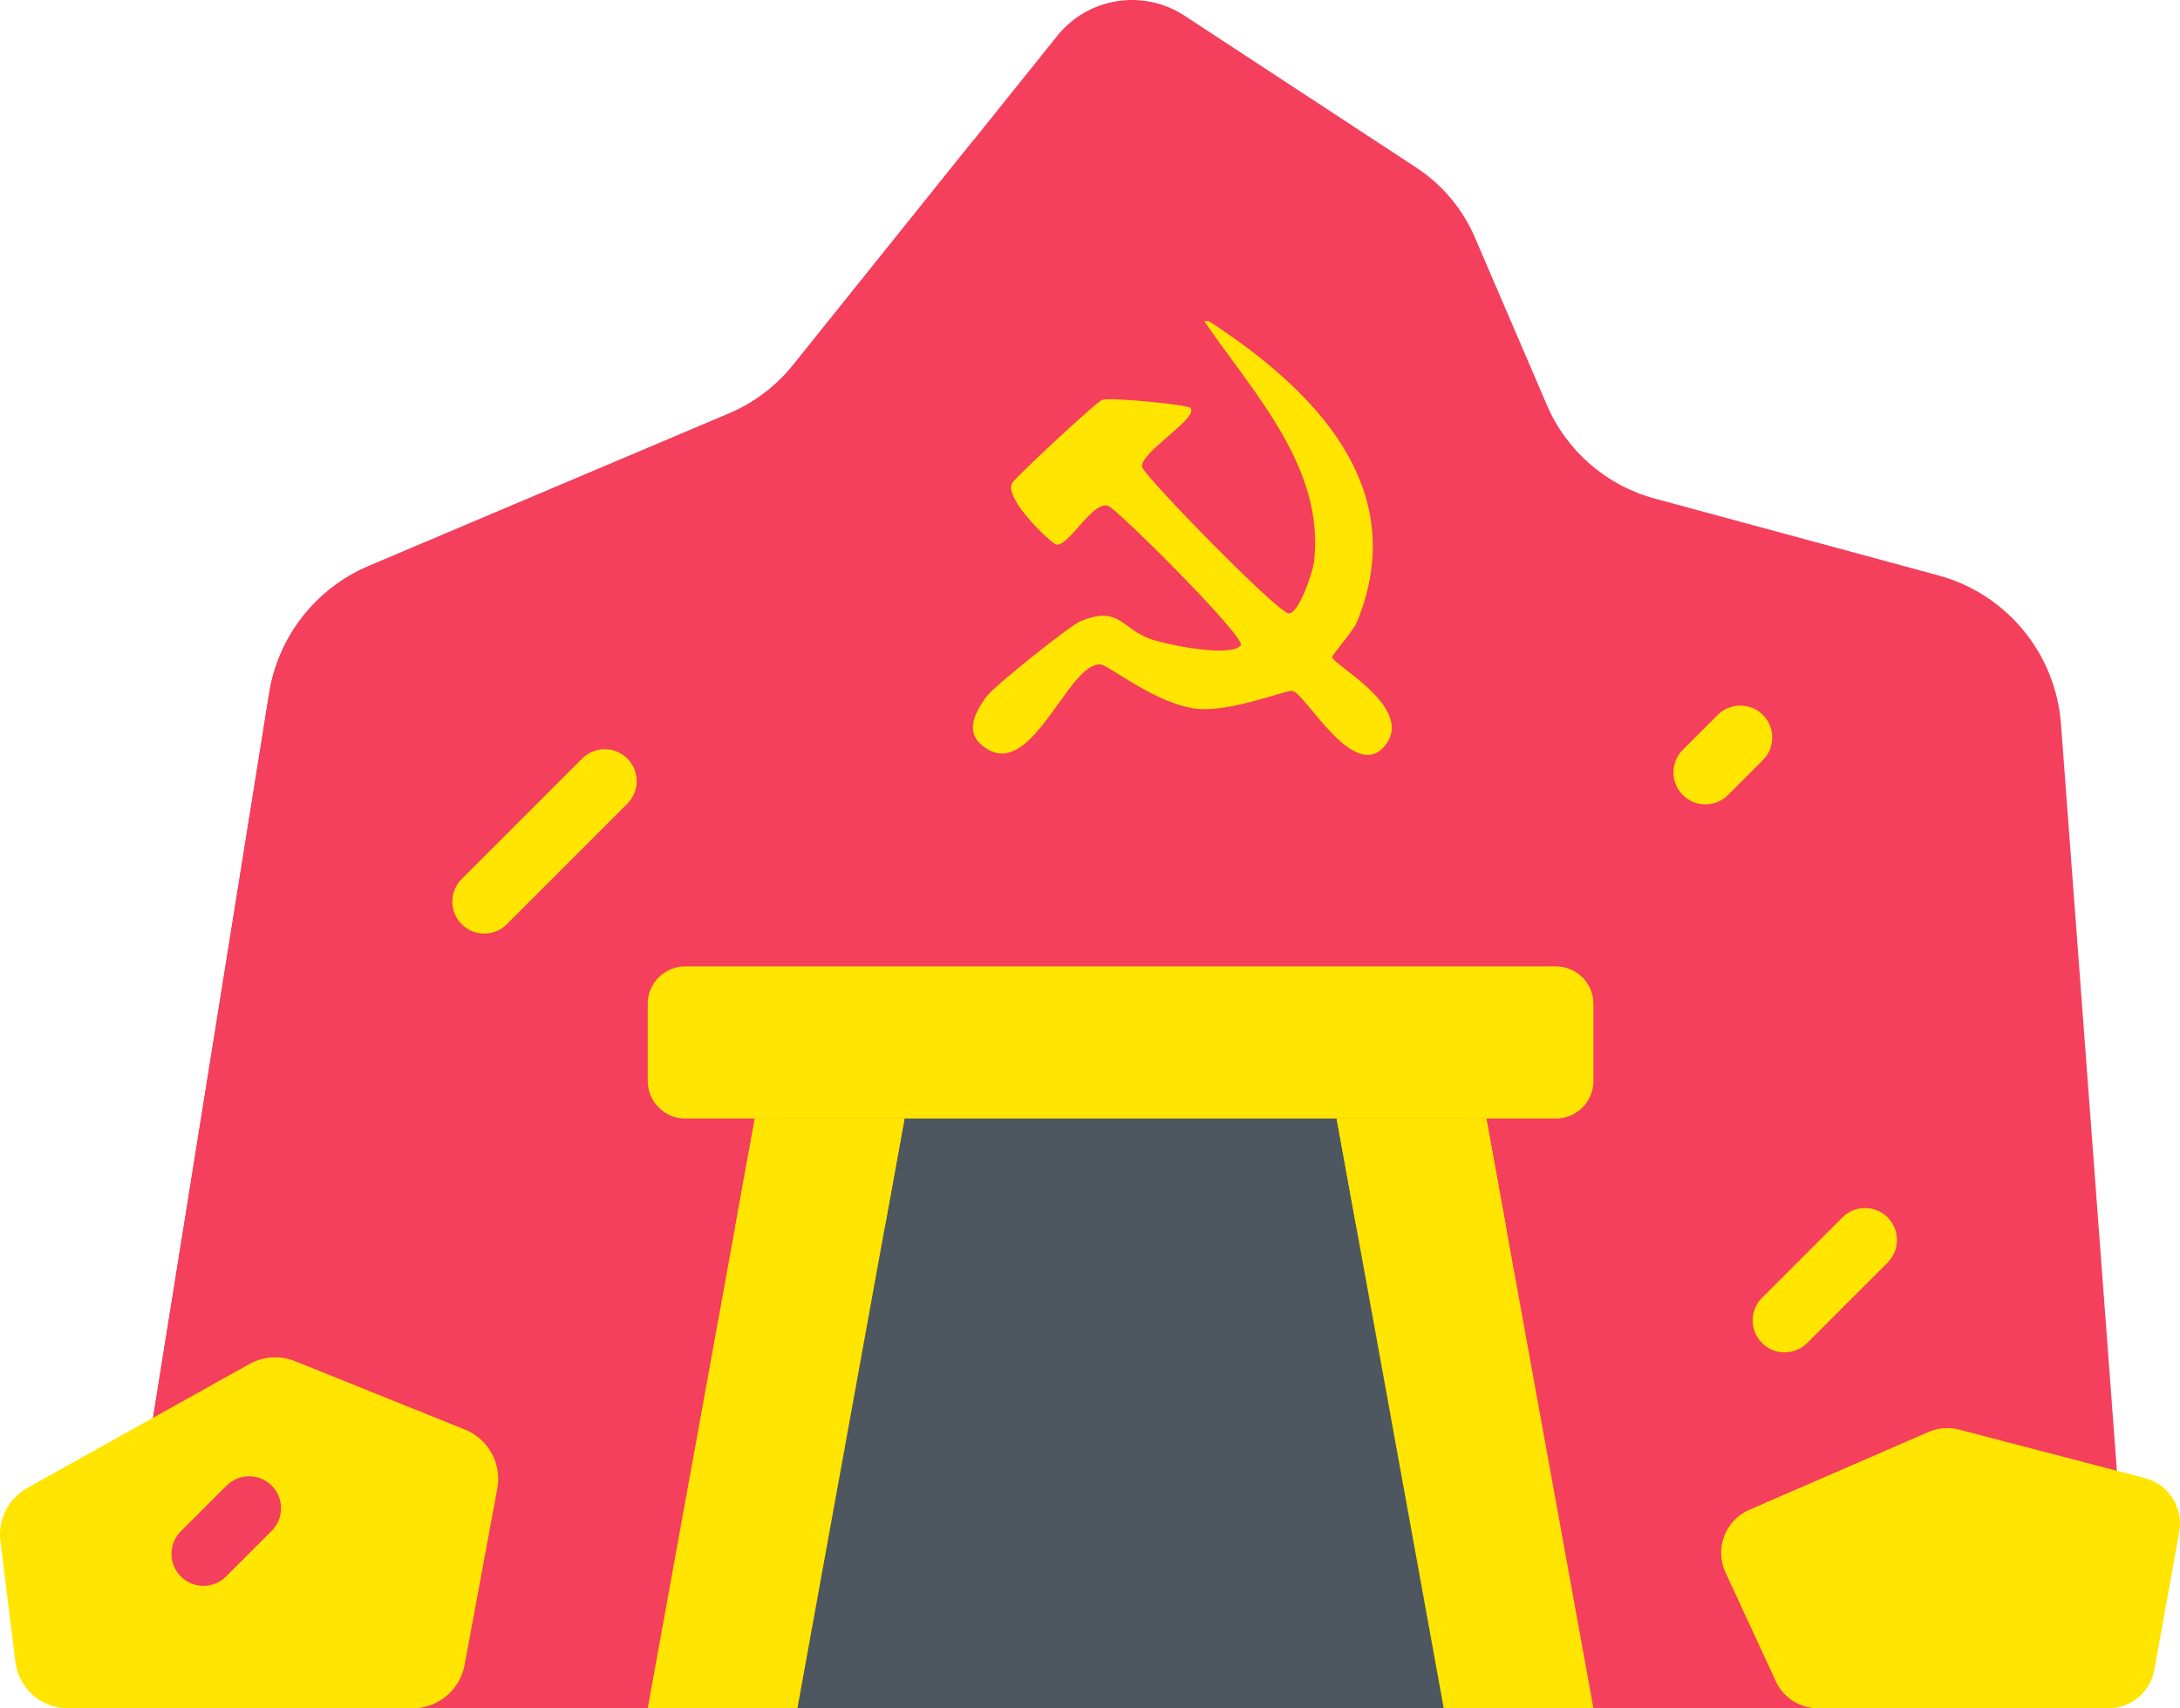 <svg xmlns="http://www.w3.org/2000/svg" id="Layer_2" data-name="Layer 2" viewBox="0 0 512 401.28"><defs><style>      .cls-1 {        fill: #4e5660;      }      .cls-2 {        fill: #ffe500;      }      .cls-3 {        fill: #f43f5d;      }    </style></defs><g id="Layer_1-2" data-name="Layer 1"><path class="cls-3" d="M500.25,386.47l-16.21-216.45c-1.24-16.55-12.78-30.52-28.79-34.86l-66.68-18.07c-11.32-3.07-20.62-11.14-25.25-21.92l-16.91-39.37c-2.88-6.71-7.68-12.43-13.79-16.44L278.21,3.69c-9.7-6.36-22.65-4.31-29.91,4.74l-62.04,77.33c-3.98,4.96-9.13,8.86-14.98,11.34l-84.67,35.85c-12.41,5.26-21.25,16.54-23.39,29.85l-38.22,238.48h461.51c8.02,0,14.34-6.81,13.74-14.8Z"></path><path class="cls-3" d="M228.76,32.78l-42.5,52.98c-3.98,4.96-9.13,8.86-14.98,11.34l-84.66,35.85c-12.42,5.26-21.25,16.54-23.39,29.85l-38.22,238.48h282.11c-79.34-67.29-105.1-267.34-78.35-368.5Z"></path><path class="cls-1" d="M183.6,244.86h159.17v156.41h-159.17v-156.41Z"></path><path class="cls-2" d="M187.28,401.28h-35.16l25.16-138.55h35.16l-25.16,138.55Z"></path><path class="cls-2" d="M172.66,288.18h35.16l4.62-25.45h-35.16l-4.62,25.45Z"></path><path class="cls-2" d="M339.08,401.28h35.16l-25.16-138.55h-35.16l25.16,138.55Z"></path><path class="cls-2" d="M349.09,262.73h-35.16l4.62,25.45h35.16l-4.62-25.45Z"></path><path class="cls-2" d="M365.43,262.73h-204.5c-4.86,0-8.81-3.95-8.81-8.81v-18.11c0-4.87,3.95-8.81,8.81-8.81h204.5c4.86,0,8.81,3.94,8.81,8.81v18.11c0,4.86-3.95,8.81-8.81,8.81Z"></path><path class="cls-2" d="M113.73,219.29c-1.92,0-3.84-.73-5.3-2.2-2.93-2.93-2.93-7.68,0-10.61l28.3-28.3c2.93-2.93,7.68-2.93,10.61,0,2.93,2.93,2.93,7.68,0,10.61l-28.3,28.3c-1.46,1.47-3.38,2.2-5.3,2.2Z"></path><path class="cls-2" d="M419.13,317.66c-1.92,0-3.84-.73-5.3-2.2-2.93-2.93-2.93-7.68,0-10.61l18.89-18.89c2.93-2.93,7.68-2.93,10.61,0s2.93,7.68,0,10.61l-18.89,18.89c-1.46,1.46-3.38,2.2-5.3,2.2Z"></path><path class="cls-2" d="M400.53,188.94c-1.92,0-3.84-.73-5.3-2.2-2.93-2.93-2.93-7.68,0-10.61l8.2-8.2c2.93-2.93,7.68-2.93,10.61,0s2.93,7.68,0,10.61l-8.2,8.2c-1.46,1.46-3.38,2.2-5.3,2.2Z"></path><path class="cls-2" d="M3.61,390.35L.09,361.93c-.62-5.03,1.87-9.93,6.29-12.4l52.19-29.12c3.29-1.83,7.23-2.08,10.72-.68l39.92,16.08c5.5,2.21,8.67,7.99,7.59,13.82l-7.68,41.46c-1.09,5.9-6.24,10.19-12.24,10.19H15.97c-6.29,0-11.59-4.69-12.36-10.93Z"></path><path class="cls-3" d="M47.77,372.51c-1.92,0-3.84-.73-5.3-2.2-2.93-2.93-2.93-7.68,0-10.61l10.73-10.73c2.93-2.93,7.68-2.93,10.61,0,2.93,2.93,2.93,7.68,0,10.61l-10.73,10.73c-1.46,1.46-3.38,2.2-5.3,2.2Z"></path><path class="cls-2" d="M417.06,394.89l-11.81-25.54c-2.59-5.61-.06-12.25,5.61-14.71l42.09-18.28c2.26-.98,4.78-1.18,7.16-.55l43.66,11.39c5.56,1.45,9.07,6.94,8.05,12.6l-5.84,32.43c-.95,5.24-5.5,9.05-10.83,9.05h-68.11c-4.29,0-8.19-2.49-9.99-6.38Z"></path><path class="cls-2" d="M283.92,75.43c24.6,16.02,47.76,39.11,34.76,70.72-.84,2.03-5.65,7.44-5.79,8.17-.3,1.58,18.92,11.5,12.78,20.3-7.15,10.25-19.08-11.81-22.11-12.33-1.52-.26-14.18,4.94-22.19,4.22-9.49-.85-20.97-10.28-22.88-10.43-7.45-.62-15.71,26.09-26.36,20.02-6.02-3.43-3.44-8.48-.27-12.68,1.76-2.33,19.52-16.58,22.11-17.6,8.93-3.5,9.36,1.72,16,4.19,3.85,1.43,18.96,4.51,21.44,1.61,1.47-1.72-29-32.03-31.13-32.79-3.67-1.3-9.22,9.51-12.16,9.1-1.07-.15-12.38-10.73-10.42-14.44.68-1.28,19.83-19.17,21.22-19.58,2.05-.61,20.02,1.13,20.69,1.92,2.04,2.41-12.3,10.67-11.33,13.94.69,2.33,31.97,34.34,34.4,34.32s5.66-9.68,5.95-12.26c2.53-22.06-14.39-39.67-25.8-56.4h1.07Z"></path></g></svg>